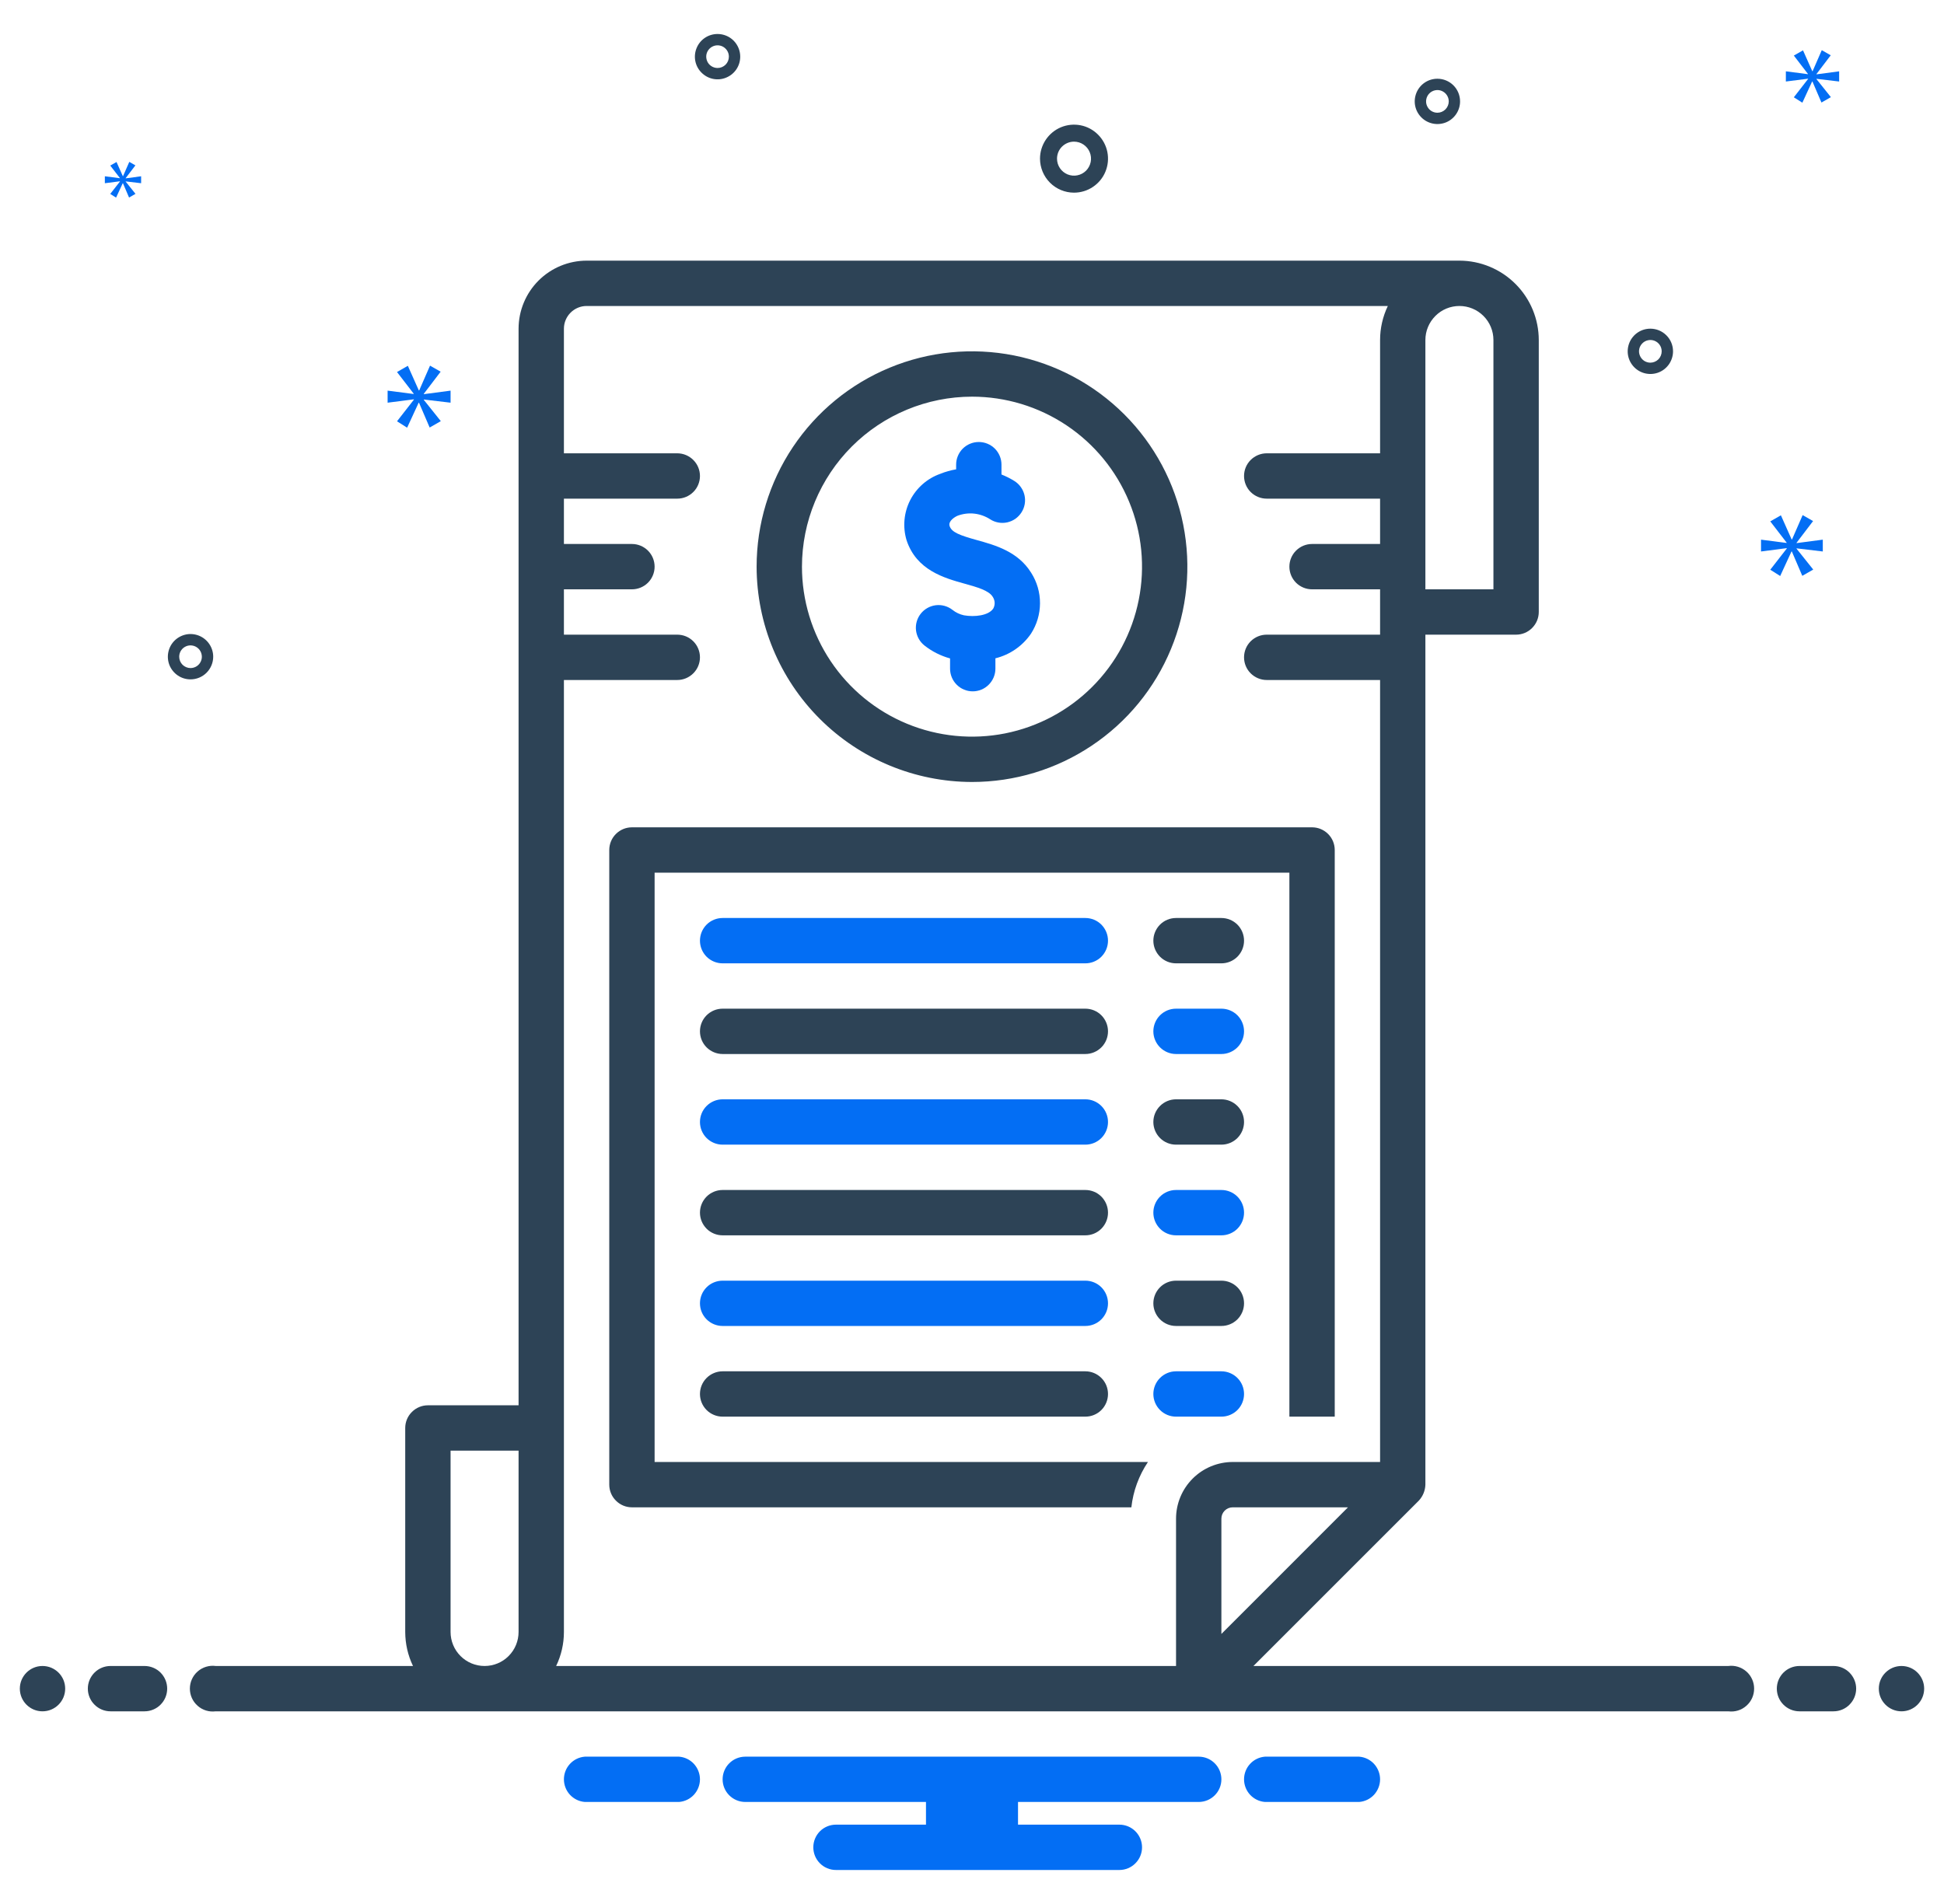 <svg width="49" height="48" viewBox="0 0 49 48" fill="none" xmlns="http://www.w3.org/2000/svg">
<g clip-path="url(#clip0_568_595)">
<path d="M24.5 19.714C25.574 19.714 26.623 19.396 27.516 18.799C28.409 18.203 29.105 17.355 29.515 16.363C29.926 15.371 30.034 14.28 29.824 13.226C29.615 12.173 29.098 11.206 28.339 10.447C27.579 9.688 26.612 9.171 25.559 8.961C24.506 8.752 23.415 8.859 22.423 9.27C21.431 9.681 20.583 10.377 19.986 11.27C19.39 12.162 19.071 13.212 19.071 14.286C19.073 15.725 19.645 17.105 20.663 18.122C21.681 19.14 23.061 19.712 24.5 19.714ZM24.5 10C25.348 10 26.176 10.251 26.881 10.722C27.586 11.193 28.135 11.862 28.459 12.645C28.784 13.428 28.869 14.29 28.703 15.122C28.538 15.953 28.13 16.717 27.53 17.316C26.931 17.915 26.167 18.323 25.336 18.489C24.505 18.654 23.643 18.569 22.86 18.245C22.077 17.921 21.407 17.371 20.936 16.666C20.466 15.962 20.214 15.133 20.214 14.286C20.215 13.149 20.668 12.06 21.471 11.256C22.274 10.453 23.364 10.001 24.5 10Z" fill="#2D4356"/>
<path d="M24.318 14.716C24.629 14.803 24.923 14.885 25.021 15.044C25.051 15.088 25.068 15.139 25.071 15.192C25.073 15.245 25.061 15.297 25.035 15.343C24.917 15.519 24.566 15.56 24.297 15.512C24.191 15.489 24.093 15.443 24.009 15.376C23.889 15.282 23.738 15.24 23.587 15.258C23.437 15.277 23.3 15.354 23.207 15.473C23.113 15.593 23.071 15.744 23.089 15.895C23.108 16.045 23.185 16.182 23.305 16.276C23.495 16.425 23.713 16.535 23.947 16.599V16.857C23.947 17.009 24.007 17.154 24.114 17.261C24.221 17.369 24.367 17.429 24.518 17.429C24.67 17.429 24.815 17.369 24.922 17.261C25.029 17.154 25.09 17.009 25.09 16.857V16.596C25.454 16.507 25.772 16.287 25.985 15.978C26.133 15.75 26.213 15.484 26.214 15.211C26.216 14.939 26.139 14.672 25.993 14.442C25.66 13.904 25.086 13.744 24.624 13.616C24.196 13.496 23.988 13.422 23.936 13.262C23.895 13.134 24.07 13.029 24.141 13C24.275 12.951 24.418 12.933 24.56 12.949C24.701 12.965 24.837 13.014 24.957 13.091C25.02 13.132 25.091 13.16 25.165 13.173C25.239 13.187 25.315 13.185 25.389 13.169C25.462 13.152 25.532 13.122 25.594 13.079C25.655 13.035 25.708 12.98 25.748 12.916C25.789 12.853 25.816 12.782 25.829 12.708C25.842 12.633 25.84 12.557 25.823 12.484C25.806 12.41 25.775 12.341 25.731 12.28C25.688 12.218 25.632 12.166 25.568 12.126C25.465 12.062 25.356 12.007 25.243 11.962V11.714C25.243 11.563 25.183 11.418 25.076 11.31C24.968 11.203 24.823 11.143 24.671 11.143C24.52 11.143 24.375 11.203 24.267 11.31C24.16 11.418 24.1 11.563 24.1 11.714V11.832C23.963 11.855 23.829 11.893 23.701 11.945C23.372 12.061 23.1 12.3 22.941 12.611C22.783 12.922 22.75 13.282 22.85 13.617C23.099 14.377 23.803 14.573 24.318 14.716ZM27.357 23.143H18.214C18.063 23.143 17.917 23.203 17.81 23.31C17.703 23.418 17.643 23.563 17.643 23.715C17.643 23.866 17.703 24.011 17.81 24.119C17.917 24.226 18.063 24.286 18.214 24.286H27.357C27.509 24.286 27.654 24.226 27.761 24.119C27.868 24.011 27.928 23.866 27.928 23.715C27.928 23.563 27.868 23.418 27.761 23.31C27.654 23.203 27.509 23.143 27.357 23.143Z" fill="#036EF4"/>
<path d="M27.357 25.429H18.214C18.063 25.429 17.917 25.489 17.81 25.596C17.703 25.703 17.643 25.849 17.643 26C17.643 26.152 17.703 26.297 17.81 26.404C17.917 26.511 18.063 26.572 18.214 26.572H27.357C27.509 26.572 27.654 26.511 27.761 26.404C27.868 26.297 27.928 26.152 27.928 26C27.928 25.849 27.868 25.703 27.761 25.596C27.654 25.489 27.509 25.429 27.357 25.429Z" fill="#2D4356"/>
<path d="M27.357 27.714H18.214C18.063 27.714 17.917 27.775 17.81 27.882C17.703 27.989 17.643 28.134 17.643 28.286C17.643 28.437 17.703 28.583 17.81 28.69C17.917 28.797 18.063 28.857 18.214 28.857H27.357C27.509 28.857 27.654 28.797 27.761 28.69C27.868 28.583 27.928 28.437 27.928 28.286C27.928 28.134 27.868 27.989 27.761 27.882C27.654 27.775 27.509 27.714 27.357 27.714Z" fill="#036EF4"/>
<path d="M30.786 23.143H29.643C29.491 23.143 29.346 23.203 29.239 23.31C29.132 23.418 29.071 23.563 29.071 23.715C29.071 23.866 29.132 24.011 29.239 24.119C29.346 24.226 29.491 24.286 29.643 24.286H30.786C30.937 24.286 31.083 24.226 31.19 24.119C31.297 24.011 31.357 23.866 31.357 23.715C31.357 23.563 31.297 23.418 31.19 23.31C31.083 23.203 30.937 23.143 30.786 23.143Z" fill="#2D4356"/>
<path d="M30.786 25.429H29.643C29.491 25.429 29.346 25.489 29.239 25.596C29.132 25.703 29.071 25.849 29.071 26C29.071 26.152 29.132 26.297 29.239 26.404C29.346 26.511 29.491 26.572 29.643 26.572H30.786C30.937 26.572 31.083 26.511 31.19 26.404C31.297 26.297 31.357 26.152 31.357 26C31.357 25.849 31.297 25.703 31.19 25.596C31.083 25.489 30.937 25.429 30.786 25.429Z" fill="#036EF4"/>
<path d="M30.786 27.714H29.643C29.491 27.714 29.346 27.775 29.239 27.882C29.132 27.989 29.071 28.134 29.071 28.286C29.071 28.437 29.132 28.583 29.239 28.69C29.346 28.797 29.491 28.857 29.643 28.857H30.786C30.937 28.857 31.083 28.797 31.19 28.69C31.297 28.583 31.357 28.437 31.357 28.286C31.357 28.134 31.297 27.989 31.19 27.882C31.083 27.775 30.937 27.714 30.786 27.714ZM27.357 30H18.214C18.063 30 17.917 30.06 17.81 30.167C17.703 30.275 17.643 30.42 17.643 30.572C17.643 30.723 17.703 30.868 17.81 30.976C17.917 31.083 18.063 31.143 18.214 31.143H27.357C27.509 31.143 27.654 31.083 27.761 30.976C27.868 30.868 27.928 30.723 27.928 30.572C27.928 30.42 27.868 30.275 27.761 30.167C27.654 30.06 27.509 30 27.357 30Z" fill="#2D4356"/>
<path d="M27.357 32.286H18.214C18.063 32.286 17.917 32.346 17.81 32.453C17.703 32.56 17.643 32.706 17.643 32.857C17.643 33.009 17.703 33.154 17.81 33.261C17.917 33.368 18.063 33.428 18.214 33.428H27.357C27.509 33.428 27.654 33.368 27.761 33.261C27.868 33.154 27.928 33.009 27.928 32.857C27.928 32.706 27.868 32.56 27.761 32.453C27.654 32.346 27.509 32.286 27.357 32.286Z" fill="#036EF4"/>
<path d="M27.357 34.571H18.214C18.063 34.571 17.917 34.632 17.81 34.739C17.703 34.846 17.643 34.991 17.643 35.143C17.643 35.294 17.703 35.44 17.81 35.547C17.917 35.654 18.063 35.714 18.214 35.714H27.357C27.509 35.714 27.654 35.654 27.761 35.547C27.868 35.44 27.928 35.294 27.928 35.143C27.928 34.991 27.868 34.846 27.761 34.739C27.654 34.632 27.509 34.571 27.357 34.571Z" fill="#2D4356"/>
<path d="M30.786 30H29.643C29.491 30 29.346 30.06 29.239 30.167C29.132 30.274 29.071 30.42 29.071 30.571C29.071 30.723 29.132 30.868 29.239 30.976C29.346 31.083 29.491 31.143 29.643 31.143H30.786C30.937 31.143 31.083 31.083 31.19 30.976C31.297 30.868 31.357 30.723 31.357 30.571C31.357 30.42 31.297 30.274 31.19 30.167C31.083 30.06 30.937 30 30.786 30Z" fill="#036EF4"/>
<path d="M30.786 32.286H29.643C29.491 32.286 29.346 32.346 29.239 32.453C29.132 32.56 29.071 32.706 29.071 32.857C29.071 33.009 29.132 33.154 29.239 33.261C29.346 33.368 29.491 33.428 29.643 33.428H30.786C30.937 33.428 31.083 33.368 31.19 33.261C31.297 33.154 31.357 33.009 31.357 32.857C31.357 32.706 31.297 32.56 31.19 32.453C31.083 32.346 30.937 32.286 30.786 32.286Z" fill="#2D4356"/>
<path d="M30.786 34.571H29.643C29.491 34.571 29.346 34.632 29.239 34.739C29.132 34.846 29.071 34.991 29.071 35.143C29.071 35.294 29.132 35.44 29.239 35.547C29.346 35.654 29.491 35.714 29.643 35.714H30.786C30.937 35.714 31.083 35.654 31.19 35.547C31.297 35.44 31.357 35.294 31.357 35.143C31.357 34.991 31.297 34.846 31.19 34.739C31.083 34.632 30.937 34.571 30.786 34.571Z" fill="#036EF4"/>
<path d="M15.357 21.428V37.428C15.357 37.58 15.417 37.725 15.525 37.832C15.632 37.94 15.777 38 15.929 38H28.517C28.562 37.591 28.706 37.199 28.935 36.857H16.5V22H32.5V35.714H33.643V21.428C33.643 21.277 33.583 21.131 33.475 21.024C33.368 20.917 33.223 20.857 33.072 20.857H15.929C15.777 20.857 15.632 20.917 15.525 21.024C15.417 21.131 15.357 21.277 15.357 21.428ZM27.071 4.857C27.241 4.857 27.407 4.807 27.548 4.712C27.689 4.618 27.799 4.484 27.863 4.328C27.928 4.171 27.945 3.999 27.912 3.833C27.879 3.666 27.797 3.514 27.677 3.394C27.558 3.274 27.405 3.192 27.239 3.159C27.072 3.126 26.9 3.143 26.743 3.208C26.587 3.273 26.453 3.383 26.359 3.524C26.265 3.665 26.214 3.83 26.214 4C26.215 4.227 26.305 4.445 26.466 4.606C26.626 4.766 26.844 4.857 27.071 4.857ZM27.071 3.571C27.156 3.571 27.239 3.596 27.309 3.643C27.38 3.691 27.435 3.757 27.467 3.836C27.5 3.914 27.508 4 27.492 4.083C27.475 4.167 27.434 4.243 27.375 4.303C27.314 4.363 27.238 4.404 27.155 4.42C27.072 4.437 26.986 4.428 26.907 4.396C26.829 4.363 26.762 4.308 26.715 4.238C26.668 4.167 26.643 4.085 26.643 4C26.643 3.886 26.688 3.777 26.768 3.697C26.849 3.617 26.958 3.571 27.071 3.571ZM36.231 1.985C36.118 1.985 36.007 2.018 35.913 2.081C35.819 2.144 35.746 2.233 35.703 2.337C35.66 2.442 35.648 2.557 35.67 2.667C35.692 2.778 35.747 2.88 35.827 2.96C35.907 3.04 36.008 3.094 36.119 3.116C36.23 3.138 36.345 3.127 36.45 3.084C36.554 3.041 36.643 2.967 36.706 2.873C36.769 2.779 36.802 2.669 36.802 2.556C36.802 2.404 36.742 2.259 36.635 2.152C36.528 2.045 36.382 1.985 36.231 1.985ZM36.231 2.842C36.174 2.842 36.119 2.825 36.072 2.794C36.025 2.762 35.989 2.717 35.967 2.665C35.945 2.613 35.94 2.556 35.951 2.5C35.962 2.445 35.989 2.394 36.029 2.354C36.069 2.314 36.12 2.287 36.175 2.276C36.23 2.265 36.288 2.27 36.34 2.292C36.392 2.314 36.437 2.35 36.468 2.397C36.5 2.444 36.517 2.499 36.517 2.556C36.517 2.632 36.486 2.704 36.433 2.758C36.379 2.811 36.307 2.842 36.231 2.842ZM18.087 0.857C17.974 0.857 17.863 0.89 17.769 0.953C17.675 1.016 17.602 1.105 17.559 1.21C17.516 1.314 17.504 1.429 17.526 1.54C17.548 1.651 17.603 1.753 17.683 1.832C17.763 1.912 17.864 1.967 17.975 1.989C18.086 2.011 18.201 2 18.305 1.956C18.41 1.913 18.499 1.84 18.562 1.746C18.625 1.652 18.658 1.541 18.658 1.428C18.658 1.277 18.598 1.132 18.491 1.024C18.384 0.917 18.238 0.857 18.087 0.857ZM18.087 1.714C18.03 1.714 17.975 1.697 17.928 1.666C17.881 1.635 17.844 1.59 17.823 1.538C17.801 1.485 17.796 1.428 17.806 1.373C17.817 1.317 17.845 1.266 17.885 1.226C17.925 1.186 17.976 1.159 18.031 1.148C18.086 1.137 18.144 1.143 18.196 1.164C18.248 1.186 18.293 1.223 18.324 1.27C18.356 1.317 18.372 1.372 18.372 1.428C18.372 1.504 18.342 1.577 18.289 1.63C18.235 1.684 18.163 1.714 18.087 1.714ZM41.599 8.286C41.486 8.286 41.375 8.319 41.281 8.382C41.187 8.445 41.114 8.534 41.071 8.638C41.028 8.743 41.016 8.858 41.038 8.968C41.06 9.079 41.115 9.181 41.195 9.261C41.275 9.341 41.376 9.395 41.487 9.417C41.598 9.439 41.713 9.428 41.817 9.385C41.922 9.342 42.011 9.268 42.074 9.174C42.136 9.08 42.17 8.97 42.17 8.857C42.17 8.705 42.11 8.56 42.002 8.453C41.895 8.346 41.75 8.286 41.599 8.286ZM41.599 9.143C41.542 9.143 41.487 9.126 41.44 9.095C41.393 9.063 41.356 9.018 41.335 8.966C41.313 8.914 41.307 8.857 41.318 8.801C41.329 8.746 41.357 8.695 41.397 8.655C41.437 8.615 41.487 8.588 41.543 8.577C41.598 8.566 41.656 8.571 41.708 8.593C41.76 8.615 41.805 8.651 41.836 8.698C41.868 8.745 41.884 8.8 41.884 8.857C41.884 8.933 41.854 9.005 41.801 9.059C41.747 9.112 41.674 9.143 41.599 9.143ZM5.374 16.556C5.374 16.443 5.34 16.332 5.277 16.238C5.215 16.145 5.125 16.071 5.021 16.028C4.917 15.985 4.802 15.973 4.691 15.995C4.58 16.018 4.478 16.072 4.398 16.152C4.318 16.232 4.264 16.334 4.242 16.445C4.22 16.555 4.231 16.67 4.274 16.775C4.318 16.879 4.391 16.968 4.485 17.031C4.579 17.094 4.689 17.127 4.802 17.127C4.954 17.127 5.099 17.067 5.206 16.96C5.313 16.853 5.374 16.707 5.374 16.556ZM4.517 16.556C4.517 16.499 4.533 16.444 4.565 16.397C4.596 16.35 4.641 16.314 4.693 16.292C4.745 16.27 4.803 16.265 4.858 16.276C4.913 16.287 4.964 16.314 5.004 16.354C5.044 16.394 5.071 16.445 5.082 16.5C5.094 16.556 5.088 16.613 5.066 16.665C5.045 16.718 5.008 16.762 4.961 16.794C4.914 16.825 4.859 16.842 4.802 16.842C4.727 16.842 4.654 16.811 4.6 16.758C4.547 16.704 4.517 16.632 4.517 16.556Z" fill="#2D4356"/>
<path d="M10.682 9.928L11.107 9.37L10.839 9.218L10.566 9.843H10.557L10.28 9.222L10.007 9.379L10.427 9.924V9.933L9.77 9.848V10.152L10.432 10.067V10.076L10.007 10.621L10.262 10.782L10.553 10.152H10.561L10.83 10.778L11.111 10.617L10.682 10.08V10.072L11.357 10.152V9.848L10.682 9.937V9.928Z" fill="#036EF4"/>
<path d="M3.024 4.575L2.779 4.889L2.926 4.982L3.094 4.619H3.099L3.253 4.98L3.415 4.887L3.168 4.578V4.573L3.557 4.619V4.444L3.168 4.496V4.49L3.413 4.169L3.259 4.081L3.101 4.441H3.096L2.937 4.084L2.779 4.174L3.022 4.488V4.493L2.643 4.444V4.619L3.024 4.57V4.575Z" fill="#036EF4"/>
<path d="M45.945 13.903V13.605L45.283 13.692V13.684L45.7 13.136L45.437 12.986L45.169 13.6H45.16L44.889 12.991L44.621 13.144L45.033 13.679V13.688L44.388 13.605V13.903L45.037 13.819V13.828L44.621 14.363L44.871 14.521L45.156 13.903H45.165L45.428 14.517L45.704 14.359L45.283 13.832V13.824L45.945 13.903Z" fill="#036EF4"/>
<path d="M45.786 1.866L46.145 1.394L45.919 1.265L45.688 1.795H45.68L45.446 1.269L45.215 1.401L45.57 1.863V1.87L45.014 1.798V2.055L45.574 1.984V1.991L45.215 2.453L45.43 2.589L45.676 2.055H45.684L45.911 2.585L46.149 2.449L45.786 1.995V1.987L46.357 2.055V1.798L45.786 1.874V1.866Z" fill="#036EF4"/>
<path d="M1.071 43.143C1.387 43.143 1.643 42.887 1.643 42.571C1.643 42.256 1.387 42 1.071 42C0.756 42 0.5 42.256 0.5 42.571C0.5 42.887 0.756 43.143 1.071 43.143Z" fill="#2D4356"/>
<path d="M3.643 42H2.786C2.634 42 2.489 42.06 2.382 42.167C2.274 42.275 2.214 42.42 2.214 42.571C2.214 42.723 2.274 42.868 2.382 42.975C2.489 43.083 2.634 43.143 2.786 43.143H3.643C3.794 43.143 3.94 43.083 4.047 42.975C4.154 42.868 4.214 42.723 4.214 42.571C4.214 42.42 4.154 42.275 4.047 42.167C3.94 42.06 3.794 42 3.643 42ZM46.214 42H45.357C45.206 42 45.06 42.06 44.953 42.167C44.846 42.275 44.786 42.42 44.786 42.571C44.786 42.723 44.846 42.868 44.953 42.975C45.06 43.083 45.206 43.143 45.357 43.143H46.214C46.366 43.143 46.511 43.083 46.618 42.975C46.725 42.868 46.786 42.723 46.786 42.571C46.786 42.42 46.725 42.275 46.618 42.167C46.511 42.06 46.366 42 46.214 42Z" fill="#2D4356"/>
<path d="M47.929 43.143C48.244 43.143 48.5 42.887 48.5 42.571C48.5 42.256 48.244 42 47.929 42C47.613 42 47.357 42.256 47.357 42.571C47.357 42.887 47.613 43.143 47.929 43.143Z" fill="#2D4356"/>
<path d="M34.258 44.286H31.885C31.741 44.297 31.607 44.362 31.509 44.468C31.411 44.574 31.357 44.713 31.357 44.857C31.357 45.001 31.411 45.14 31.509 45.246C31.607 45.352 31.741 45.417 31.885 45.428H34.258C34.402 45.417 34.536 45.352 34.634 45.246C34.731 45.14 34.786 45.001 34.786 44.857C34.786 44.713 34.731 44.574 34.634 44.468C34.536 44.362 34.402 44.297 34.258 44.286ZM17.115 44.286H14.742C14.598 44.297 14.464 44.362 14.366 44.468C14.268 44.574 14.214 44.713 14.214 44.857C14.214 45.001 14.268 45.14 14.366 45.246C14.464 45.352 14.598 45.417 14.742 45.428H17.115C17.259 45.417 17.393 45.352 17.491 45.246C17.588 45.14 17.643 45.001 17.643 44.857C17.643 44.713 17.588 44.574 17.491 44.468C17.393 44.362 17.259 44.297 17.115 44.286ZM30.214 44.286H18.786C18.634 44.286 18.489 44.346 18.382 44.453C18.274 44.56 18.214 44.706 18.214 44.857C18.214 45.009 18.274 45.154 18.382 45.261C18.489 45.368 18.634 45.428 18.786 45.428H23.34V46H21.071C20.92 46 20.774 46.06 20.667 46.167C20.56 46.275 20.5 46.42 20.5 46.571C20.5 46.723 20.56 46.868 20.667 46.975C20.774 47.083 20.92 47.143 21.071 47.143H28.214C28.366 47.143 28.511 47.083 28.618 46.975C28.726 46.868 28.786 46.723 28.786 46.571C28.786 46.42 28.726 46.275 28.618 46.167C28.511 46.06 28.366 46 28.214 46H25.66V45.428H30.214C30.366 45.428 30.511 45.368 30.618 45.261C30.726 45.154 30.786 45.009 30.786 44.857C30.786 44.706 30.726 44.56 30.618 44.453C30.511 44.346 30.366 44.286 30.214 44.286Z" fill="#036EF4"/>
<path d="M43.563 42H31.594L35.761 37.833C35.864 37.723 35.924 37.579 35.928 37.428V16H38.214C38.366 16 38.511 15.94 38.618 15.832C38.725 15.725 38.786 15.58 38.786 15.428V8.571C38.785 8.041 38.574 7.533 38.199 7.158C37.824 6.783 37.316 6.572 36.786 6.571H14.786C14.331 6.572 13.895 6.753 13.574 7.074C13.253 7.395 13.072 7.831 13.071 8.286V35.428H10.786C10.634 35.428 10.489 35.489 10.382 35.596C10.274 35.703 10.214 35.848 10.214 36V41.143C10.215 41.44 10.281 41.732 10.41 42H5.437C5.355 41.989 5.273 41.996 5.194 42.02C5.116 42.044 5.043 42.084 4.982 42.138C4.92 42.192 4.871 42.259 4.837 42.334C4.803 42.408 4.786 42.489 4.786 42.571C4.786 42.653 4.803 42.734 4.837 42.809C4.871 42.884 4.92 42.95 4.982 43.004C5.043 43.059 5.116 43.099 5.194 43.123C5.273 43.147 5.355 43.153 5.437 43.143H43.563C43.645 43.153 43.727 43.147 43.806 43.123C43.884 43.099 43.956 43.059 44.018 43.004C44.08 42.95 44.129 42.884 44.163 42.809C44.197 42.734 44.214 42.653 44.214 42.571C44.214 42.489 44.197 42.408 44.163 42.334C44.129 42.259 44.08 42.192 44.018 42.138C43.956 42.084 43.884 42.044 43.806 42.02C43.727 41.996 43.645 41.989 43.563 42ZM35.928 8.571C35.928 8.344 36.019 8.126 36.18 7.965C36.34 7.804 36.558 7.714 36.786 7.714C37.013 7.714 37.231 7.804 37.392 7.965C37.553 8.126 37.643 8.344 37.643 8.571V14.857H35.928V8.571ZM32.382 39.596L30.786 41.192V38.286C30.786 38.21 30.816 38.137 30.869 38.084C30.923 38.03 30.996 38 31.071 38H33.977L32.382 39.596ZM11.357 41.143V36.571H13.071V41.143C13.071 41.37 12.981 41.588 12.82 41.749C12.66 41.91 12.442 42 12.214 42C11.987 42 11.769 41.91 11.608 41.749C11.447 41.588 11.357 41.37 11.357 41.143ZM14.018 42C14.147 41.732 14.214 41.44 14.214 41.143V17.143H17.071C17.223 17.143 17.368 17.082 17.475 16.975C17.583 16.868 17.643 16.723 17.643 16.571C17.643 16.42 17.583 16.274 17.475 16.167C17.368 16.06 17.223 16 17.071 16H14.214V14.857H15.928C16.08 14.857 16.225 14.797 16.333 14.69C16.44 14.582 16.5 14.437 16.5 14.286C16.5 14.134 16.44 13.989 16.333 13.882C16.225 13.774 16.08 13.714 15.928 13.714H14.214V12.571H17.071C17.223 12.571 17.368 12.511 17.475 12.404C17.583 12.297 17.643 12.151 17.643 12C17.643 11.848 17.583 11.703 17.475 11.596C17.368 11.489 17.223 11.428 17.071 11.428H14.214V8.286C14.214 8.134 14.275 7.989 14.382 7.882C14.489 7.775 14.634 7.714 14.786 7.714H34.981C34.853 7.982 34.786 8.275 34.786 8.571V11.428H31.928C31.777 11.428 31.632 11.489 31.524 11.596C31.417 11.703 31.357 11.848 31.357 12C31.357 12.151 31.417 12.297 31.524 12.404C31.632 12.511 31.777 12.571 31.928 12.571H34.786V13.714H33.071C32.92 13.714 32.775 13.774 32.667 13.882C32.56 13.989 32.5 14.134 32.5 14.286C32.5 14.437 32.56 14.582 32.667 14.69C32.775 14.797 32.92 14.857 33.071 14.857H34.786V16H31.928C31.777 16 31.632 16.06 31.524 16.167C31.417 16.274 31.357 16.42 31.357 16.571C31.357 16.723 31.417 16.868 31.524 16.975C31.632 17.082 31.777 17.143 31.928 17.143H34.786V36.857H31.071C30.693 36.858 30.329 37.008 30.062 37.276C29.794 37.544 29.643 37.907 29.643 38.286V42H14.018Z" fill="#2D4356"/>
</g>
<defs>
<clipPath id="clip0_568_595">
<rect width="48" height="48" fill="white" transform="translate(0.5)"/>
</clipPath>
</defs>
</svg>
